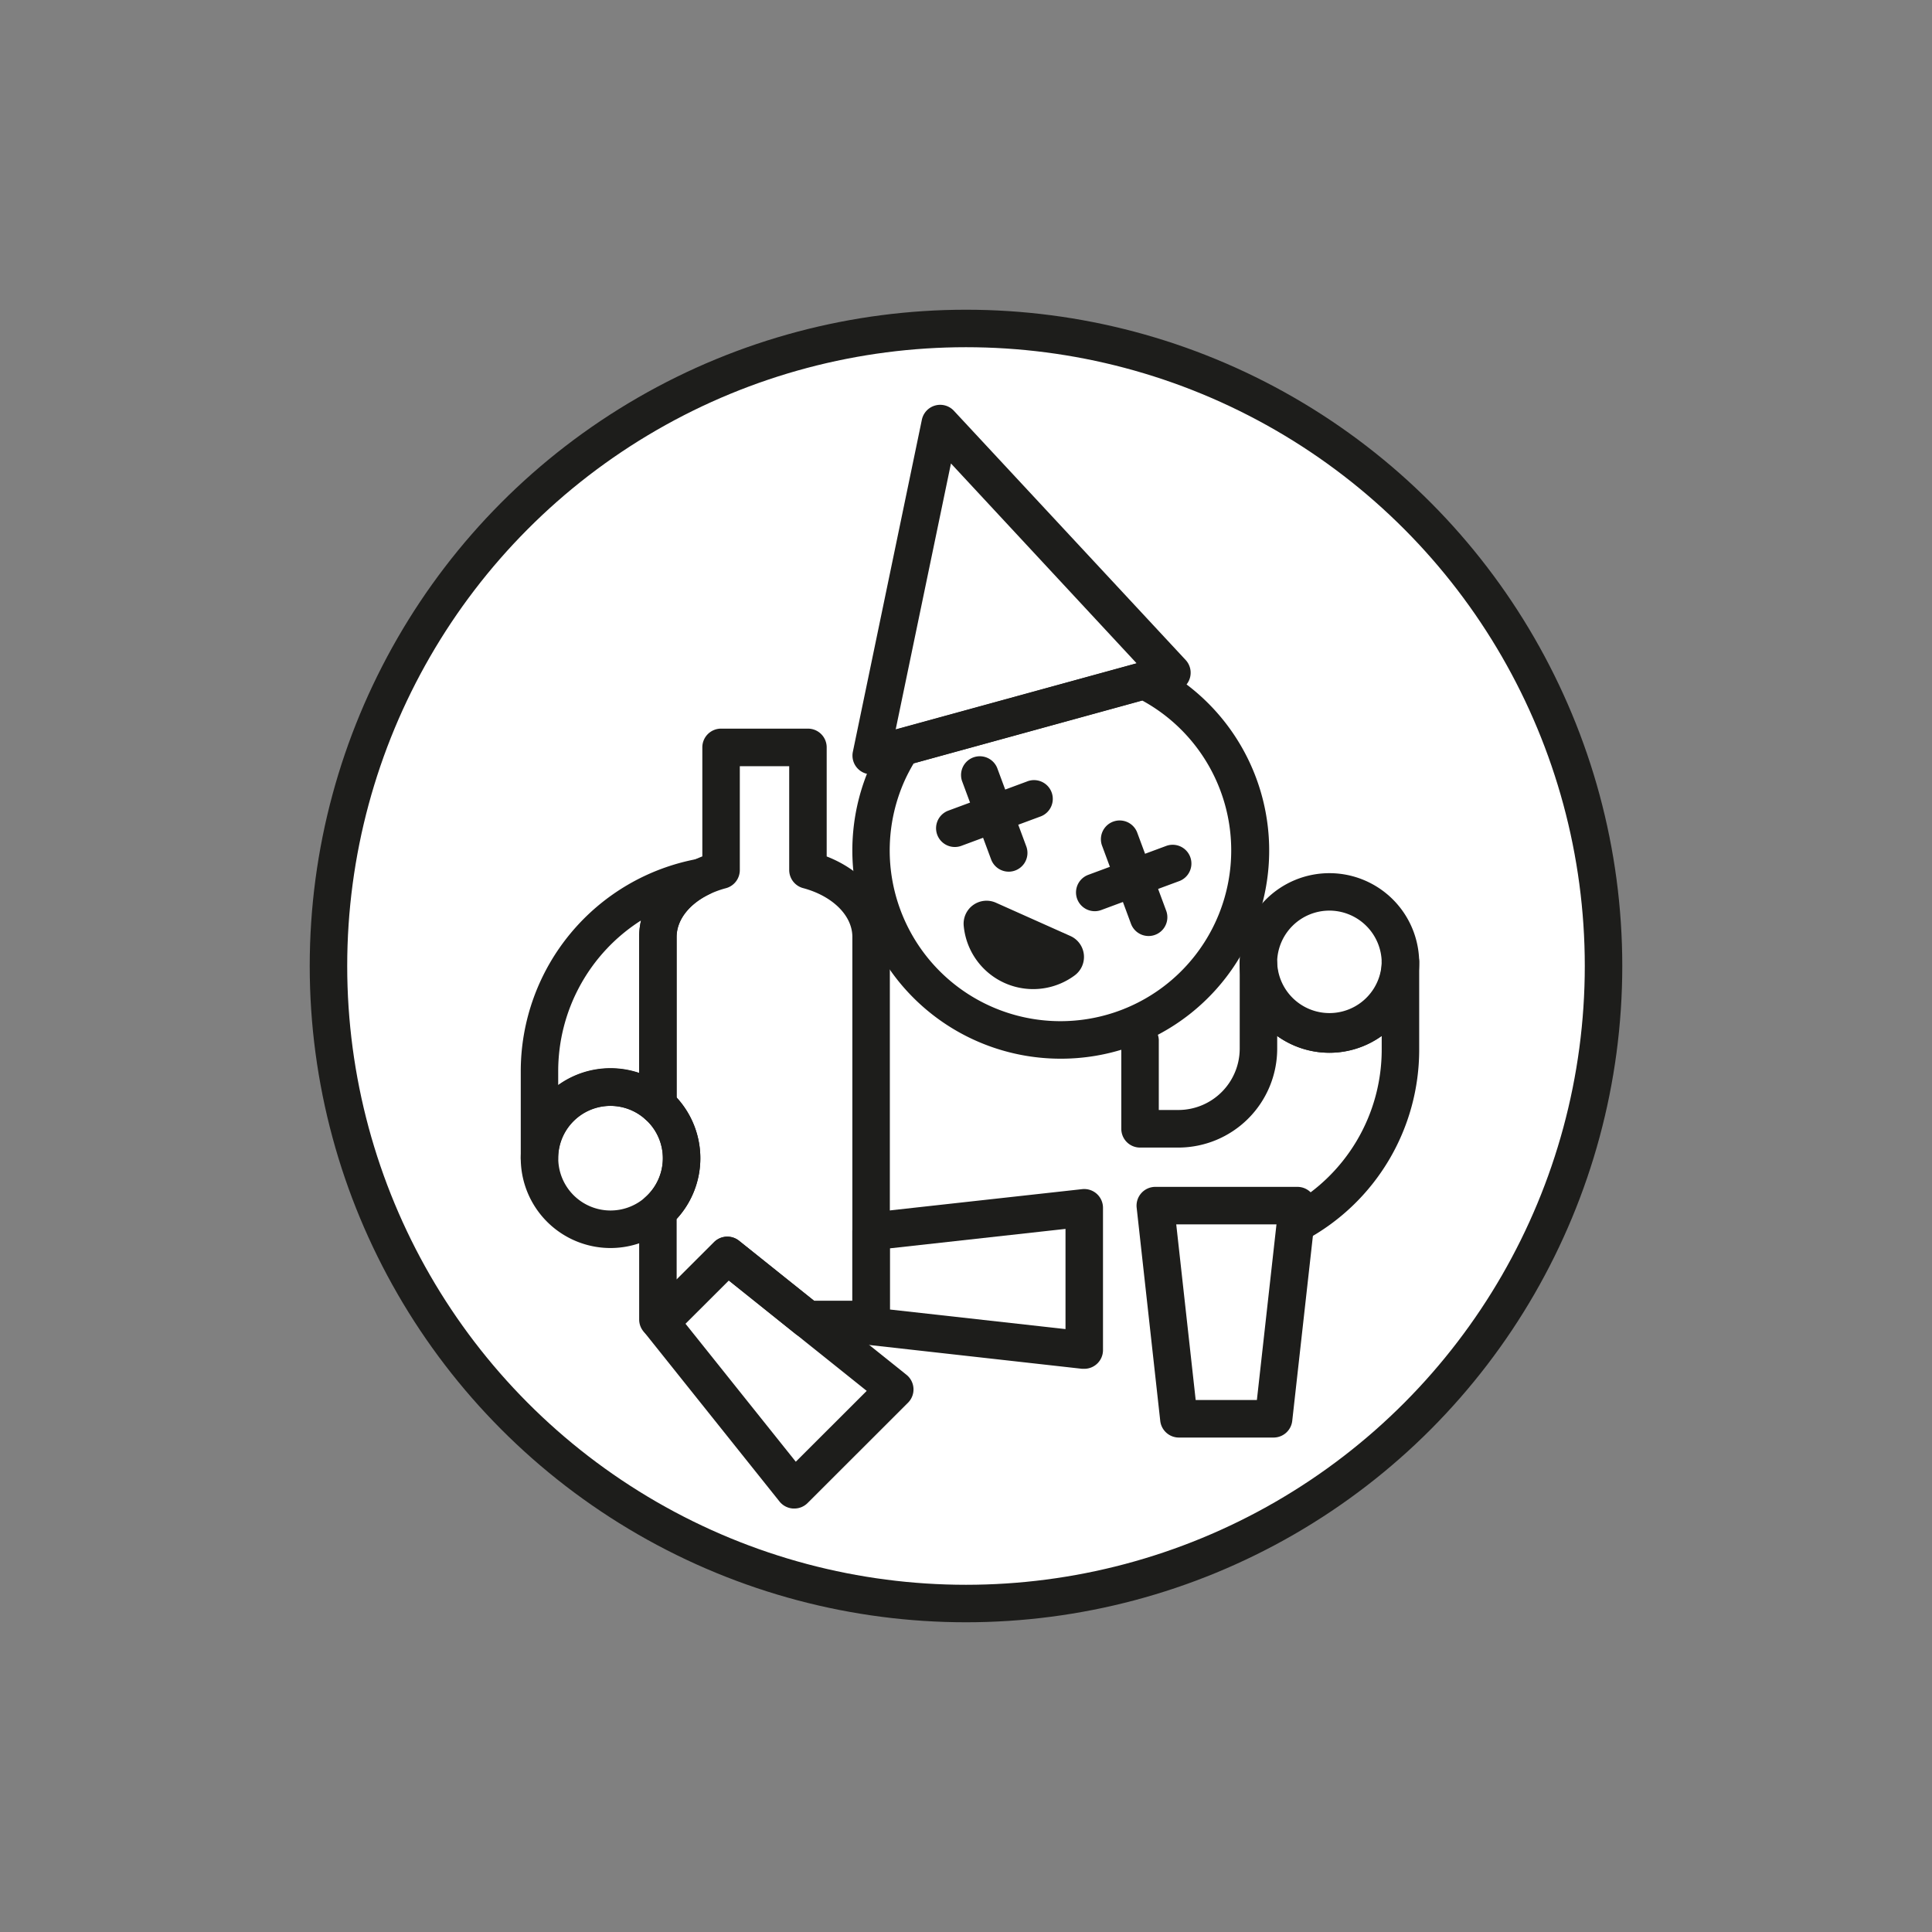 <svg id="kolka" xmlns="http://www.w3.org/2000/svg" viewBox="0 0 425.2 425.2"><rect x="0" y="0" width="425.2" height="425.2" fill="#808080" stroke="none"/><defs><style>.cls-1{fill:#fff;stroke:#1d1d1b;stroke-linecap:round;stroke-linejoin:round;stroke-width:8.25px;}.cls-2{fill:#1d1d1b;}</style></defs><title>biale tlo</title><circle class="cls-1" cx="212.6" cy="212.6" r="140.31"/><path class="cls-2" d="M235.58,206a5.05,5.05,0,0,1,.91,8.69,15.35,15.35,0,0,1-24.39-10.91,5.05,5.05,0,0,1,7.08-5.11Z"/><path class="cls-2" d="M210.14,186.41a4.13,4.13,0,0,1-1.44-8L226,172a4.13,4.13,0,1,1,2.87,7.74l-17.28,6.41A4.12,4.12,0,0,1,210.14,186.41Z"/><path class="cls-2" d="M222,191.84a4.13,4.13,0,0,1-3.87-2.69l-6.41-17.28a4.13,4.13,0,0,1,7.74-2.87l6.41,17.28A4.13,4.13,0,0,1,222,191.84Z"/><path class="cls-2" d="M240.94,200.54a4.13,4.13,0,0,1-1.44-8l17.28-6.41a4.13,4.13,0,0,1,2.87,7.74l-17.28,6.41A4.12,4.12,0,0,1,240.94,200.54Z"/><path class="cls-2" d="M252.78,206a4.13,4.13,0,0,1-3.87-2.69L242.5,186a4.13,4.13,0,0,1,7.74-2.87l6.41,17.28A4.13,4.13,0,0,1,252.78,206Z"/><path class="cls-2" d="M134.37,274.67a19.76,19.76,0,1,1,19.76-19.76A19.79,19.79,0,0,1,134.37,274.67Zm0-31.28a11.51,11.51,0,1,0,11.51,11.51A11.53,11.53,0,0,0,134.37,243.39Z"/><path class="cls-2" d="M292.58,231.69a19.76,19.76,0,1,1,19.76-19.76A19.79,19.79,0,0,1,292.58,231.69Zm0-31.28a11.51,11.51,0,1,0,11.51,11.51A11.53,11.53,0,0,0,292.58,200.41Z"/><path class="cls-2" d="M238.62,301.25l-0.46,0L191.25,296a4.13,4.13,0,0,1-3.67-4.1V271a4.13,4.13,0,0,1,3.67-4.1l46.92-5.19a4.13,4.13,0,0,1,4.58,4.1l0,31.28A4.12,4.12,0,0,1,238.62,301.25ZM195.84,288.2l38.66,4.31V270.46l-38.67,4.28V288.2Z"/><path class="cls-2" d="M174.79,332h-0.23a4.13,4.13,0,0,1-3-1.54L142.1,293.59a4.13,4.13,0,0,1,.31-5.49l14.75-14.74a4.13,4.13,0,0,1,5.49-.3l36.85,29.51a4.13,4.13,0,0,1,.34,6.14l-22.13,22.11A4.13,4.13,0,0,1,174.79,332Zm-23.94-40.69,24.29,30.39,15.61-15.59L160.38,281.8Z"/><path class="cls-2" d="M280.31,316.38H259.45a4.13,4.13,0,0,1-4.1-3.67l-5.19-46.92a4.13,4.13,0,0,1,4.1-4.58h0l31.28,0a4.12,4.12,0,0,1,4.1,4.58l-5.24,46.91A4.13,4.13,0,0,1,280.31,316.38Zm-17.16-8.26h13.47l4.31-38.66H258.87Z"/><path class="cls-2" d="M191.71,170.41a4.12,4.12,0,0,1-4-5l15.17-73a4.12,4.12,0,0,1,7.06-2l51,54.84a4.13,4.13,0,0,1-1.93,6.79L192.8,170.27A4.13,4.13,0,0,1,191.71,170.41ZM209.29,102l-12.17,58.56L250.17,146Z"/><path class="cls-2" d="M118.73,259a4.12,4.12,0,0,1-4.12-4.12V235.82a47.54,47.54,0,0,1,39-46.81,4.12,4.12,0,0,1,2.53,7.77c-4.53,2.19-7.24,5.71-7.24,9.42v37.07a4.13,4.13,0,0,1-6.88,3.07,11.49,11.49,0,0,0-19.19,8.56A4.12,4.12,0,0,1,118.73,259Zm22.34-56.42a39.32,39.32,0,0,0-18.22,33.21v3a19.71,19.71,0,0,1,17.81-2.67v-30A16.12,16.12,0,0,1,141.07,202.61Z"/><path class="cls-2" d="M191.71,294.52h-14a4.13,4.13,0,0,1-2.58-.91L160.38,281.8l-11.52,11.51a4.13,4.13,0,0,1-2.92,1.21h-1.15a4.12,4.12,0,0,1-4.12-4.12V266.54a4.13,4.13,0,0,1,1.37-3.07,11.46,11.46,0,0,0,0-17.12,4.13,4.13,0,0,1-1.37-3.07V206.2c0-7.61,5.47-14.44,13.9-17.72v-24a4.12,4.12,0,0,1,4.13-4.12h19.11a4.12,4.12,0,0,1,4.13,4.13v24c8.43,3.28,13.9,10.11,13.9,17.72V290.4A4.12,4.12,0,0,1,191.71,294.52Zm-12.55-8.25h8.43V206.2c0-4.71-4.35-9-10.83-10.74a4.13,4.13,0,0,1-3.07-4V168.63H162.82v22.85a4.13,4.13,0,0,1-3.07,4c-6.48,1.72-10.83,6-10.83,10.74v35.35a19.7,19.7,0,0,1,0,26.7v13.34l8.24-8.23a4.13,4.13,0,0,1,5.49-.3Z"/><path class="cls-2" d="M285.47,273.36a4.13,4.13,0,0,1-2-7.75A39.35,39.35,0,0,0,304.09,231v-3a19.73,19.73,0,0,1-23,0v2.81a21.78,21.78,0,0,1-21.75,21.75h-8.44a4.12,4.12,0,0,1-4.12-4.12V228.84a4.13,4.13,0,0,1,8.25,0v15.45h4.31a13.52,13.52,0,0,0,13.5-13.5V211.93a4.13,4.13,0,0,1,8.25,0,11.51,11.51,0,0,0,23,0,4.13,4.13,0,1,1,8.25,0V231a47.59,47.59,0,0,1-24.9,41.85A4.11,4.11,0,0,1,285.47,273.36Z"/><path class="cls-2" d="M233.35,233a45.83,45.83,0,0,1-41.77-64.54A46.36,46.36,0,0,1,195,162.2a4.12,4.12,0,0,1,2.37-1.74l53.45-14.67a4.13,4.13,0,0,1,2.92.28A45.82,45.82,0,0,1,233.35,233Zm-32.26-65a38.14,38.14,0,0,0-2,3.81,37.58,37.58,0,1,0,52.31-17.63Z"/></svg>